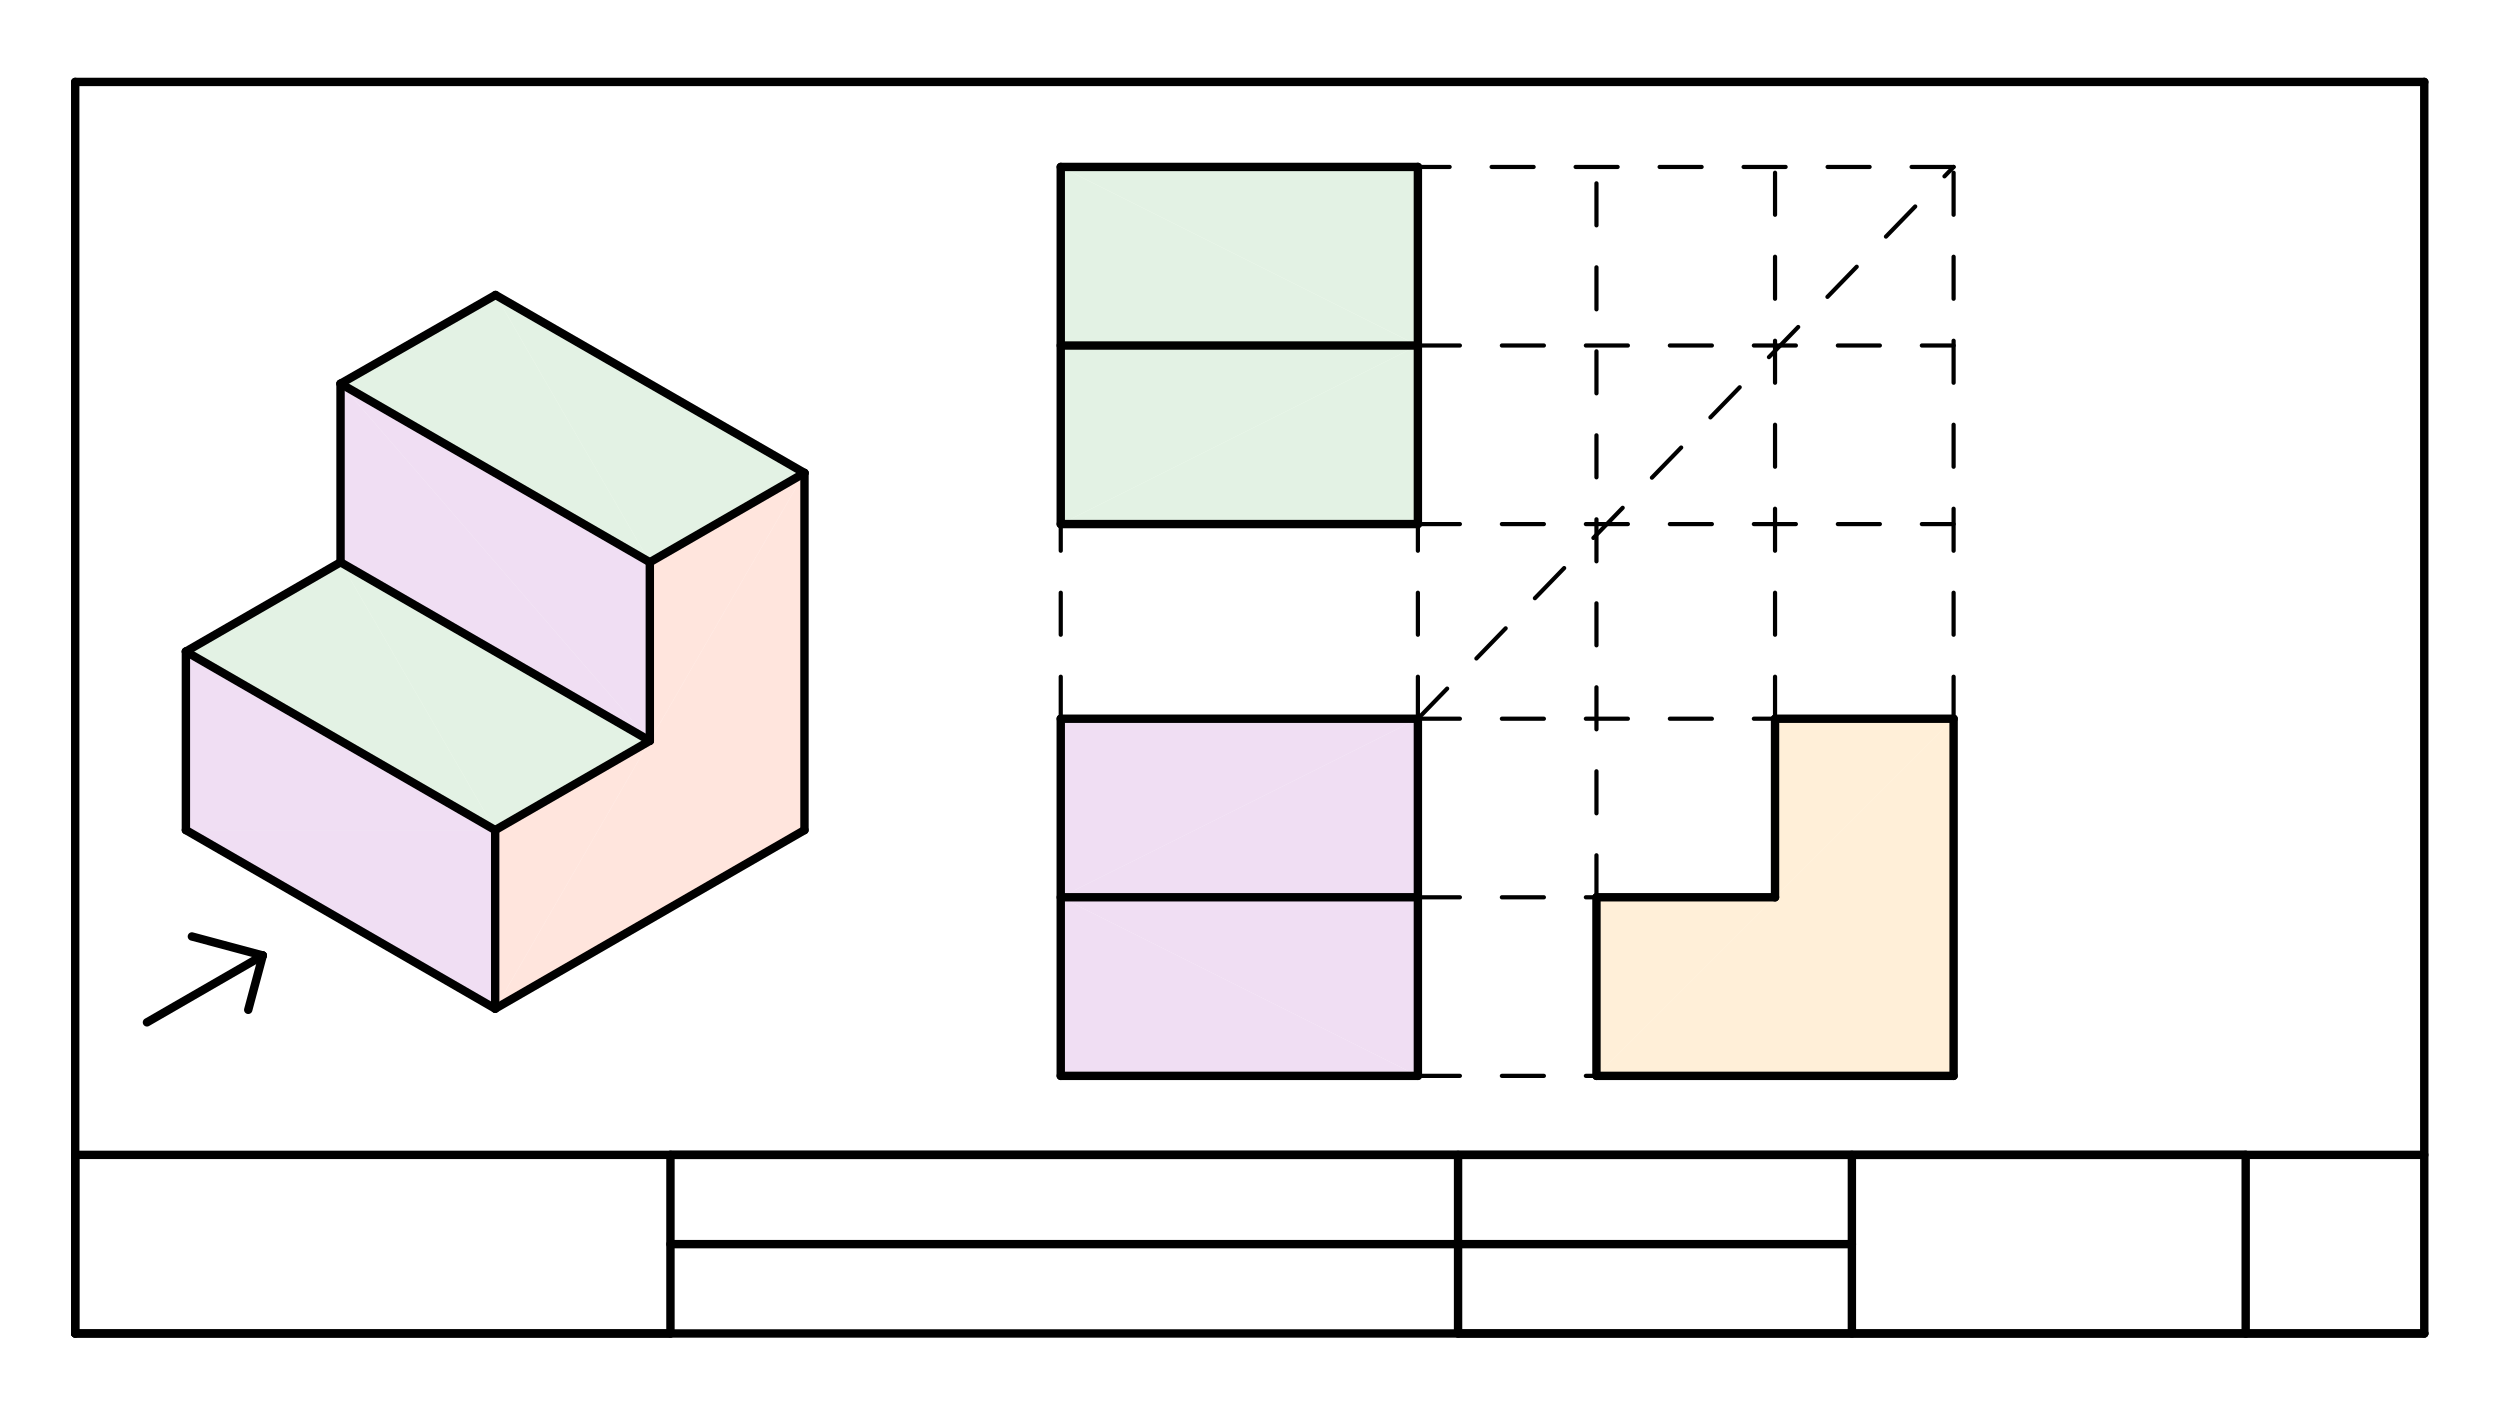 <svg xmlns="http://www.w3.org/2000/svg" class="svg--1it" height="100%" preserveAspectRatio="xMidYMid meet" viewBox="0 0 595.276 334.488" width="100%"><defs><marker id="marker-arrow" markerHeight="16" markerUnits="userSpaceOnUse" markerWidth="24" orient="auto-start-reverse" refX="24" refY="4" viewBox="0 0 24 8"><path d="M 0 0 L 24 4 L 0 8 z" stroke="inherit"></path></marker></defs><g class="aux-layer--1FB"></g><g class="main-layer--3Vd"><g class="element--2qn"><g fill="#E1BEE7" opacity="0.5"><path d="M 44.262 197.655 L 117.908 197.655 L 117.908 240.175 L 117.908 240.175 Z" stroke="none"></path></g></g><g class="element--2qn"><g fill="#E1BEE7" opacity="0.5"><path d="M 44.262 155.136 L 117.908 197.655 Z" stroke="none"></path></g></g><g class="element--2qn"><g fill="#E1BEE7" opacity="0.5"><path d="M 44.262 197.655 L 44.262 155.136 L 117.908 197.655 L 117.908 197.655 Z" stroke="none"></path></g></g><g class="element--2qn"><g fill="#E1BEE7" opacity="0.5"><path d="M 81.085 91.356 L 154.731 176.395 L 154.731 133.876 Z" stroke="none"></path></g></g><g class="element--2qn"><g fill="#E1BEE7" opacity="0.5"><path d="M 81.085 91.356 L 154.731 176.395 L 81.085 133.876 Z" stroke="none"></path></g></g><g class="element--2qn"><g fill="#C8E6C9" opacity="0.5"><path d="M 81.085 133.876 L 117.908 197.655 Z" stroke="none"></path></g></g><g class="element--2qn"><g fill="#C8E6C9" opacity="0.5"><path d="M 154.731 176.395 L 117.908 197.655 L 81.085 133.876 L 81.085 133.876 Z" stroke="none"></path></g></g><g class="element--2qn"><g fill="#C8E6C9" opacity="0.5"><path d="M 81.085 133.876 L 44.262 155.136 L 117.908 197.655 L 117.908 197.655 Z" stroke="none"></path></g></g><g class="element--2qn"><g fill="#C8E6C9" opacity="0.5"><path d="M 117.99 70.239 L 191.555 112.616 L 154.731 133.876 Z" stroke="none"></path></g></g><g class="element--2qn"><g fill="#C8E6C9" opacity="0.5"><path d="M 154.731 133.876 L 117.99 70.239 L 81.085 91.356 Z" stroke="none"></path></g></g><g class="element--2qn"><g fill="#FFCCBC" opacity="0.5"><path d="M 117.908 240.175 L 191.555 112.616 L 191.555 197.655 Z" stroke="none"></path></g></g><g class="element--2qn"><g fill="#FFCCBC" opacity="0.5"><path d="M 154.731 133.876 L 191.555 112.616 L 154.731 176.395 Z" stroke="none"></path></g></g><g class="element--2qn"><g fill="#FFCCBC" opacity="0.5"><path d="M 154.731 176.395 L 117.908 197.655 L 117.908 240.175 Z" stroke="none"></path></g></g><g class="element--2qn"><g fill="#E1BEE7" opacity="0.5"><path d="M 252.575 213.655 L 337.614 171.136 L 252.575 171.136 Z" stroke="none"></path></g></g><g class="element--2qn"><g fill="#E1BEE7" opacity="0.5"><path d="M 337.614 213.655 L 337.614 171.136 L 252.575 213.655 Z" stroke="none"></path></g></g><g class="element--2qn"><g fill="#E1BEE7" opacity="0.5"><path d="M 252.575 213.655 L 337.614 256.175 L 337.614 213.655 Z" stroke="none"></path></g></g><g class="element--2qn"><g fill="#E1BEE7" opacity="0.5"><path d="M 252.575 213.655 L 252.575 256.175 L 337.614 256.175 Z" stroke="none"></path></g></g><g class="element--2qn"><g fill="#C8E6C9" opacity="0.5"><path d="M 252.575 124.789 L 337.614 82.269 L 337.614 124.789 Z" stroke="none"></path></g></g><g class="element--2qn"><g fill="#C8E6C9" opacity="0.5"><path d="M 252.575 82.269 L 337.614 82.269 L 252.575 124.789 Z" stroke="none"></path></g></g><g class="element--2qn"><g fill="#C8E6C9" opacity="0.5"><path d="M 252.575 39.75 L 337.614 82.269 L 337.614 39.75 Z" stroke="none"></path></g></g><g class="element--2qn"><g fill="#C8E6C9" opacity="0.5"><path d="M 252.575 39.75 L 252.575 82.269 L 337.614 82.269 Z" stroke="none"></path></g></g><g class="element--2qn"><g fill="#FFE0B2" opacity="0.5"><path d="M 380.134 256.175 L 465.173 171.136 L 465.173 256.175 Z" stroke="none"></path></g></g><g class="element--2qn"><g fill="#FFE0B2" opacity="0.5"><path d="M 422.654 171.136 L 465.173 171.136 L 422.654 213.655 Z" stroke="none"></path></g></g><g class="element--2qn"><g fill="#FFE0B2" opacity="0.5"><path d="M 422.654 213.655 L 380.134 256.175 L 380.134 213.655 Z" stroke="none"></path></g></g><g class="element--2qn"><line stroke="#000000" stroke-dasharray="none" stroke-linecap="round" stroke-width="2" x1="17.908" x2="577.242" y1="317.508" y2="317.508"></line></g><g class="element--2qn"><line stroke="#000000" stroke-dasharray="none" stroke-linecap="round" stroke-width="2" x1="577.242" x2="577.242" y1="317.508" y2="19.508"></line></g><g class="element--2qn"><line stroke="#000000" stroke-dasharray="none" stroke-linecap="round" stroke-width="2" x1="577.242" x2="17.908" y1="19.508" y2="19.508"></line></g><g class="element--2qn"><line stroke="#000000" stroke-dasharray="none" stroke-linecap="round" stroke-width="2" x1="17.908" x2="17.908" y1="317.508" y2="19.508"></line></g><g class="element--2qn"><line stroke="#000000" stroke-dasharray="none" stroke-linecap="round" stroke-width="2" x1="17.908" x2="17.908" y1="317.508" y2="274.989"></line></g><g class="element--2qn"><line stroke="#000000" stroke-dasharray="none" stroke-linecap="round" stroke-width="2" x1="17.908" x2="577.242" y1="274.989" y2="274.989"></line></g><g class="element--2qn"><line stroke="#000000" stroke-dasharray="none" stroke-linecap="round" stroke-width="2" x1="577.242" x2="534.722" y1="317.508" y2="317.508"></line></g><g class="element--2qn"><line stroke="#000000" stroke-dasharray="none" stroke-linecap="round" stroke-width="2" x1="534.722" x2="534.722" y1="317.508" y2="274.989"></line></g><g class="element--2qn"><line stroke="#000000" stroke-dasharray="none" stroke-linecap="round" stroke-width="2" x1="17.908" x2="159.641" y1="317.508" y2="317.508"></line></g><g class="element--2qn"><line stroke="#000000" stroke-dasharray="none" stroke-linecap="round" stroke-width="2" x1="159.641" x2="159.641" y1="317.508" y2="274.989"></line></g><g class="element--2qn"><line stroke="#000000" stroke-dasharray="none" stroke-linecap="round" stroke-width="2" x1="159.641" x2="534.722" y1="274.989" y2="274.989"></line></g><g class="element--2qn"><line stroke="#000000" stroke-dasharray="none" stroke-linecap="round" stroke-width="2" x1="347.181" x2="347.181" y1="274.989" y2="317.508"></line></g><g class="element--2qn"><line stroke="#000000" stroke-dasharray="none" stroke-linecap="round" stroke-width="2" x1="347.181" x2="534.722" y1="317.508" y2="317.508"></line></g><g class="element--2qn"><line stroke="#000000" stroke-dasharray="none" stroke-linecap="round" stroke-width="2" x1="440.952" x2="440.952" y1="317.508" y2="274.989"></line></g><g class="element--2qn"><line stroke="#000000" stroke-dasharray="none" stroke-linecap="round" stroke-width="2" x1="159.641" x2="440.952" y1="296.248" y2="296.248"></line></g><g class="element--2qn"><line stroke="#000000" stroke-dasharray="none" stroke-linecap="round" stroke-width="2" x1="117.908" x2="191.555" y1="240.175" y2="197.655"></line></g><g class="element--2qn"><line stroke="#000000" stroke-dasharray="none" stroke-linecap="round" stroke-width="2" x1="191.555" x2="191.555" y1="197.655" y2="112.616"></line></g><g class="element--2qn"><line stroke="#000000" stroke-dasharray="none" stroke-linecap="round" stroke-width="2" x1="191.555" x2="154.731" y1="112.616" y2="133.876"></line></g><g class="element--2qn"><line stroke="#000000" stroke-dasharray="none" stroke-linecap="round" stroke-width="2" x1="154.731" x2="154.731" y1="133.876" y2="176.395"></line></g><g class="element--2qn"><line stroke="#000000" stroke-dasharray="none" stroke-linecap="round" stroke-width="2" x1="154.731" x2="117.908" y1="176.395" y2="197.655"></line></g><g class="element--2qn"><line stroke="#000000" stroke-dasharray="none" stroke-linecap="round" stroke-width="2" x1="117.908" x2="117.908" y1="197.655" y2="240.175"></line></g><g class="element--2qn"><line stroke="#000000" stroke-dasharray="none" stroke-linecap="round" stroke-width="2" x1="117.908" x2="44.262" y1="240.175" y2="197.655"></line></g><g class="element--2qn"><line stroke="#000000" stroke-dasharray="none" stroke-linecap="round" stroke-width="2" x1="44.262" x2="44.262" y1="197.655" y2="155.136"></line></g><g class="element--2qn"><line stroke="#000000" stroke-dasharray="none" stroke-linecap="round" stroke-width="2" x1="44.262" x2="81.085" y1="155.136" y2="133.876"></line></g><g class="element--2qn"><line stroke="#000000" stroke-dasharray="none" stroke-linecap="round" stroke-width="2" x1="81.085" x2="81.085" y1="133.876" y2="91.356"></line></g><g class="element--2qn"><line stroke="#000000" stroke-dasharray="none" stroke-linecap="round" stroke-width="2" x1="81.085" x2="117.99" y1="91.356" y2="70.239"></line></g><g class="element--2qn"><line stroke="#000000" stroke-dasharray="none" stroke-linecap="round" stroke-width="2" x1="117.99" x2="191.555" y1="70.239" y2="112.616"></line></g><g class="element--2qn"><line stroke="#000000" stroke-dasharray="none" stroke-linecap="round" stroke-width="2" x1="81.085" x2="154.731" y1="91.356" y2="133.876"></line></g><g class="element--2qn"><line stroke="#000000" stroke-dasharray="none" stroke-linecap="round" stroke-width="2" x1="81.085" x2="154.731" y1="133.876" y2="176.395"></line></g><g class="element--2qn"><line stroke="#000000" stroke-dasharray="none" stroke-linecap="round" stroke-width="2" x1="44.262" x2="117.908" y1="155.136" y2="197.655"></line></g><g class="element--2qn"><line stroke="#000000" stroke-dasharray="none" stroke-linecap="round" stroke-width="2" x1="62.575" x2="34.992" y1="227.508" y2="243.433"></line></g><g class="element--2qn"><line stroke="#000000" stroke-dasharray="none" stroke-linecap="round" stroke-width="2" x1="62.575" x2="59.108" y1="227.508" y2="240.449"></line></g><g class="element--2qn"><line stroke="#000000" stroke-dasharray="none" stroke-linecap="round" stroke-width="2" x1="62.575" x2="45.691" y1="227.508" y2="222.984"></line></g><g class="element--2qn"><line stroke="#000000" stroke-dasharray="none" stroke-linecap="round" stroke-width="2" x1="252.575" x2="337.614" y1="256.175" y2="256.175"></line></g><g class="element--2qn"><line stroke="#000000" stroke-dasharray="none" stroke-linecap="round" stroke-width="2" x1="337.614" x2="337.614" y1="256.175" y2="171.136"></line></g><g class="element--2qn"><line stroke="#000000" stroke-dasharray="none" stroke-linecap="round" stroke-width="2" x1="337.614" x2="252.575" y1="171.136" y2="171.136"></line></g><g class="element--2qn"><line stroke="#000000" stroke-dasharray="none" stroke-linecap="round" stroke-width="2" x1="252.575" x2="252.575" y1="171.136" y2="256.175"></line></g><g class="element--2qn"><line stroke="#000000" stroke-dasharray="none" stroke-linecap="round" stroke-width="2" x1="252.575" x2="337.614" y1="213.655" y2="213.655"></line></g><g class="element--2qn"><line stroke="#000000" stroke-dasharray="none" stroke-linecap="round" stroke-width="2" x1="252.575" x2="337.614" y1="124.789" y2="124.789"></line></g><g class="element--2qn"><line stroke="#000000" stroke-dasharray="none" stroke-linecap="round" stroke-width="2" x1="252.575" x2="252.575" y1="124.789" y2="39.75"></line></g><g class="element--2qn"><line stroke="#000000" stroke-dasharray="none" stroke-linecap="round" stroke-width="2" x1="252.575" x2="337.614" y1="39.75" y2="39.75"></line></g><g class="element--2qn"><line stroke="#000000" stroke-dasharray="none" stroke-linecap="round" stroke-width="2" x1="337.614" x2="337.614" y1="39.75" y2="124.789"></line></g><g class="element--2qn"><line stroke="#000000" stroke-dasharray="none" stroke-linecap="round" stroke-width="2" x1="252.575" x2="337.614" y1="82.269" y2="82.269"></line></g><g class="element--2qn"><line stroke="#000000" stroke-dasharray="none" stroke-linecap="round" stroke-width="2" x1="380.134" x2="465.173" y1="256.175" y2="256.175"></line></g><g class="element--2qn"><line stroke="#000000" stroke-dasharray="none" stroke-linecap="round" stroke-width="2" x1="465.173" x2="465.173" y1="256.175" y2="171.136"></line></g><g class="element--2qn"><line stroke="#000000" stroke-dasharray="none" stroke-linecap="round" stroke-width="2" x1="380.134" x2="380.134" y1="256.175" y2="213.655"></line></g><g class="element--2qn"><line stroke="#000000" stroke-dasharray="none" stroke-linecap="round" stroke-width="2" x1="380.134" x2="422.654" y1="213.655" y2="213.655"></line></g><g class="element--2qn"><line stroke="#000000" stroke-dasharray="none" stroke-linecap="round" stroke-width="2" x1="422.654" x2="422.654" y1="213.655" y2="171.136"></line></g><g class="element--2qn"><line stroke="#000000" stroke-dasharray="none" stroke-linecap="round" stroke-width="2" x1="422.654" x2="465.173" y1="171.136" y2="171.136"></line></g><g class="element--2qn"><line stroke="#000000" stroke-dasharray="10" stroke-linecap="round" stroke-width="1" x1="252.575" x2="252.575" y1="171.136" y2="124.789"></line></g><g class="element--2qn"><line stroke="#000000" stroke-dasharray="10" stroke-linecap="round" stroke-width="1" x1="337.614" x2="337.614" y1="171.136" y2="124.789"></line></g><g class="element--2qn"><line stroke="#000000" stroke-dasharray="10" stroke-linecap="round" stroke-width="1" x1="337.614" x2="380.134" y1="213.655" y2="213.655"></line></g><g class="element--2qn"><line stroke="#000000" stroke-dasharray="10" stroke-linecap="round" stroke-width="1" x1="337.614" x2="380.134" y1="256.175" y2="256.175"></line></g><g class="element--2qn"><line stroke="#000000" stroke-dasharray="10" stroke-linecap="round" stroke-width="1" x1="337.614" x2="422.654" y1="171.136" y2="171.136"></line></g><g class="element--2qn"><line stroke="#000000" stroke-dasharray="10" stroke-linecap="round" stroke-width="1" x1="465.173" x2="465.173" y1="171.136" y2="39.75"></line></g><g class="element--2qn"><line stroke="#000000" stroke-dasharray="10" stroke-linecap="round" stroke-width="1" x1="337.614" x2="465.173" y1="82.269" y2="82.269"></line></g><g class="element--2qn"><line stroke="#000000" stroke-dasharray="10" stroke-linecap="round" stroke-width="1" x1="422.654" x2="422.654" y1="171.136" y2="39.75"></line></g><g class="element--2qn"><line stroke="#000000" stroke-dasharray="10" stroke-linecap="round" stroke-width="1" x1="380.134" x2="380.134" y1="213.655" y2="39.75"></line></g><g class="element--2qn"><line stroke="#000000" stroke-dasharray="10" stroke-linecap="round" stroke-width="1" x1="337.614" x2="465.173" y1="124.789" y2="124.789"></line></g><g class="element--2qn"><line stroke="#000000" stroke-dasharray="10" stroke-linecap="round" stroke-width="1" x1="465.173" x2="337.614" y1="39.75" y2="39.75"></line></g><g class="element--2qn"><line stroke="#000000" stroke-dasharray="10" stroke-linecap="round" stroke-width="1" x1="337.614" x2="465.173" y1="171.136" y2="39.75"></line></g></g><g class="snaps-layer--2PT"></g><g class="temp-layer--rAP"></g></svg>